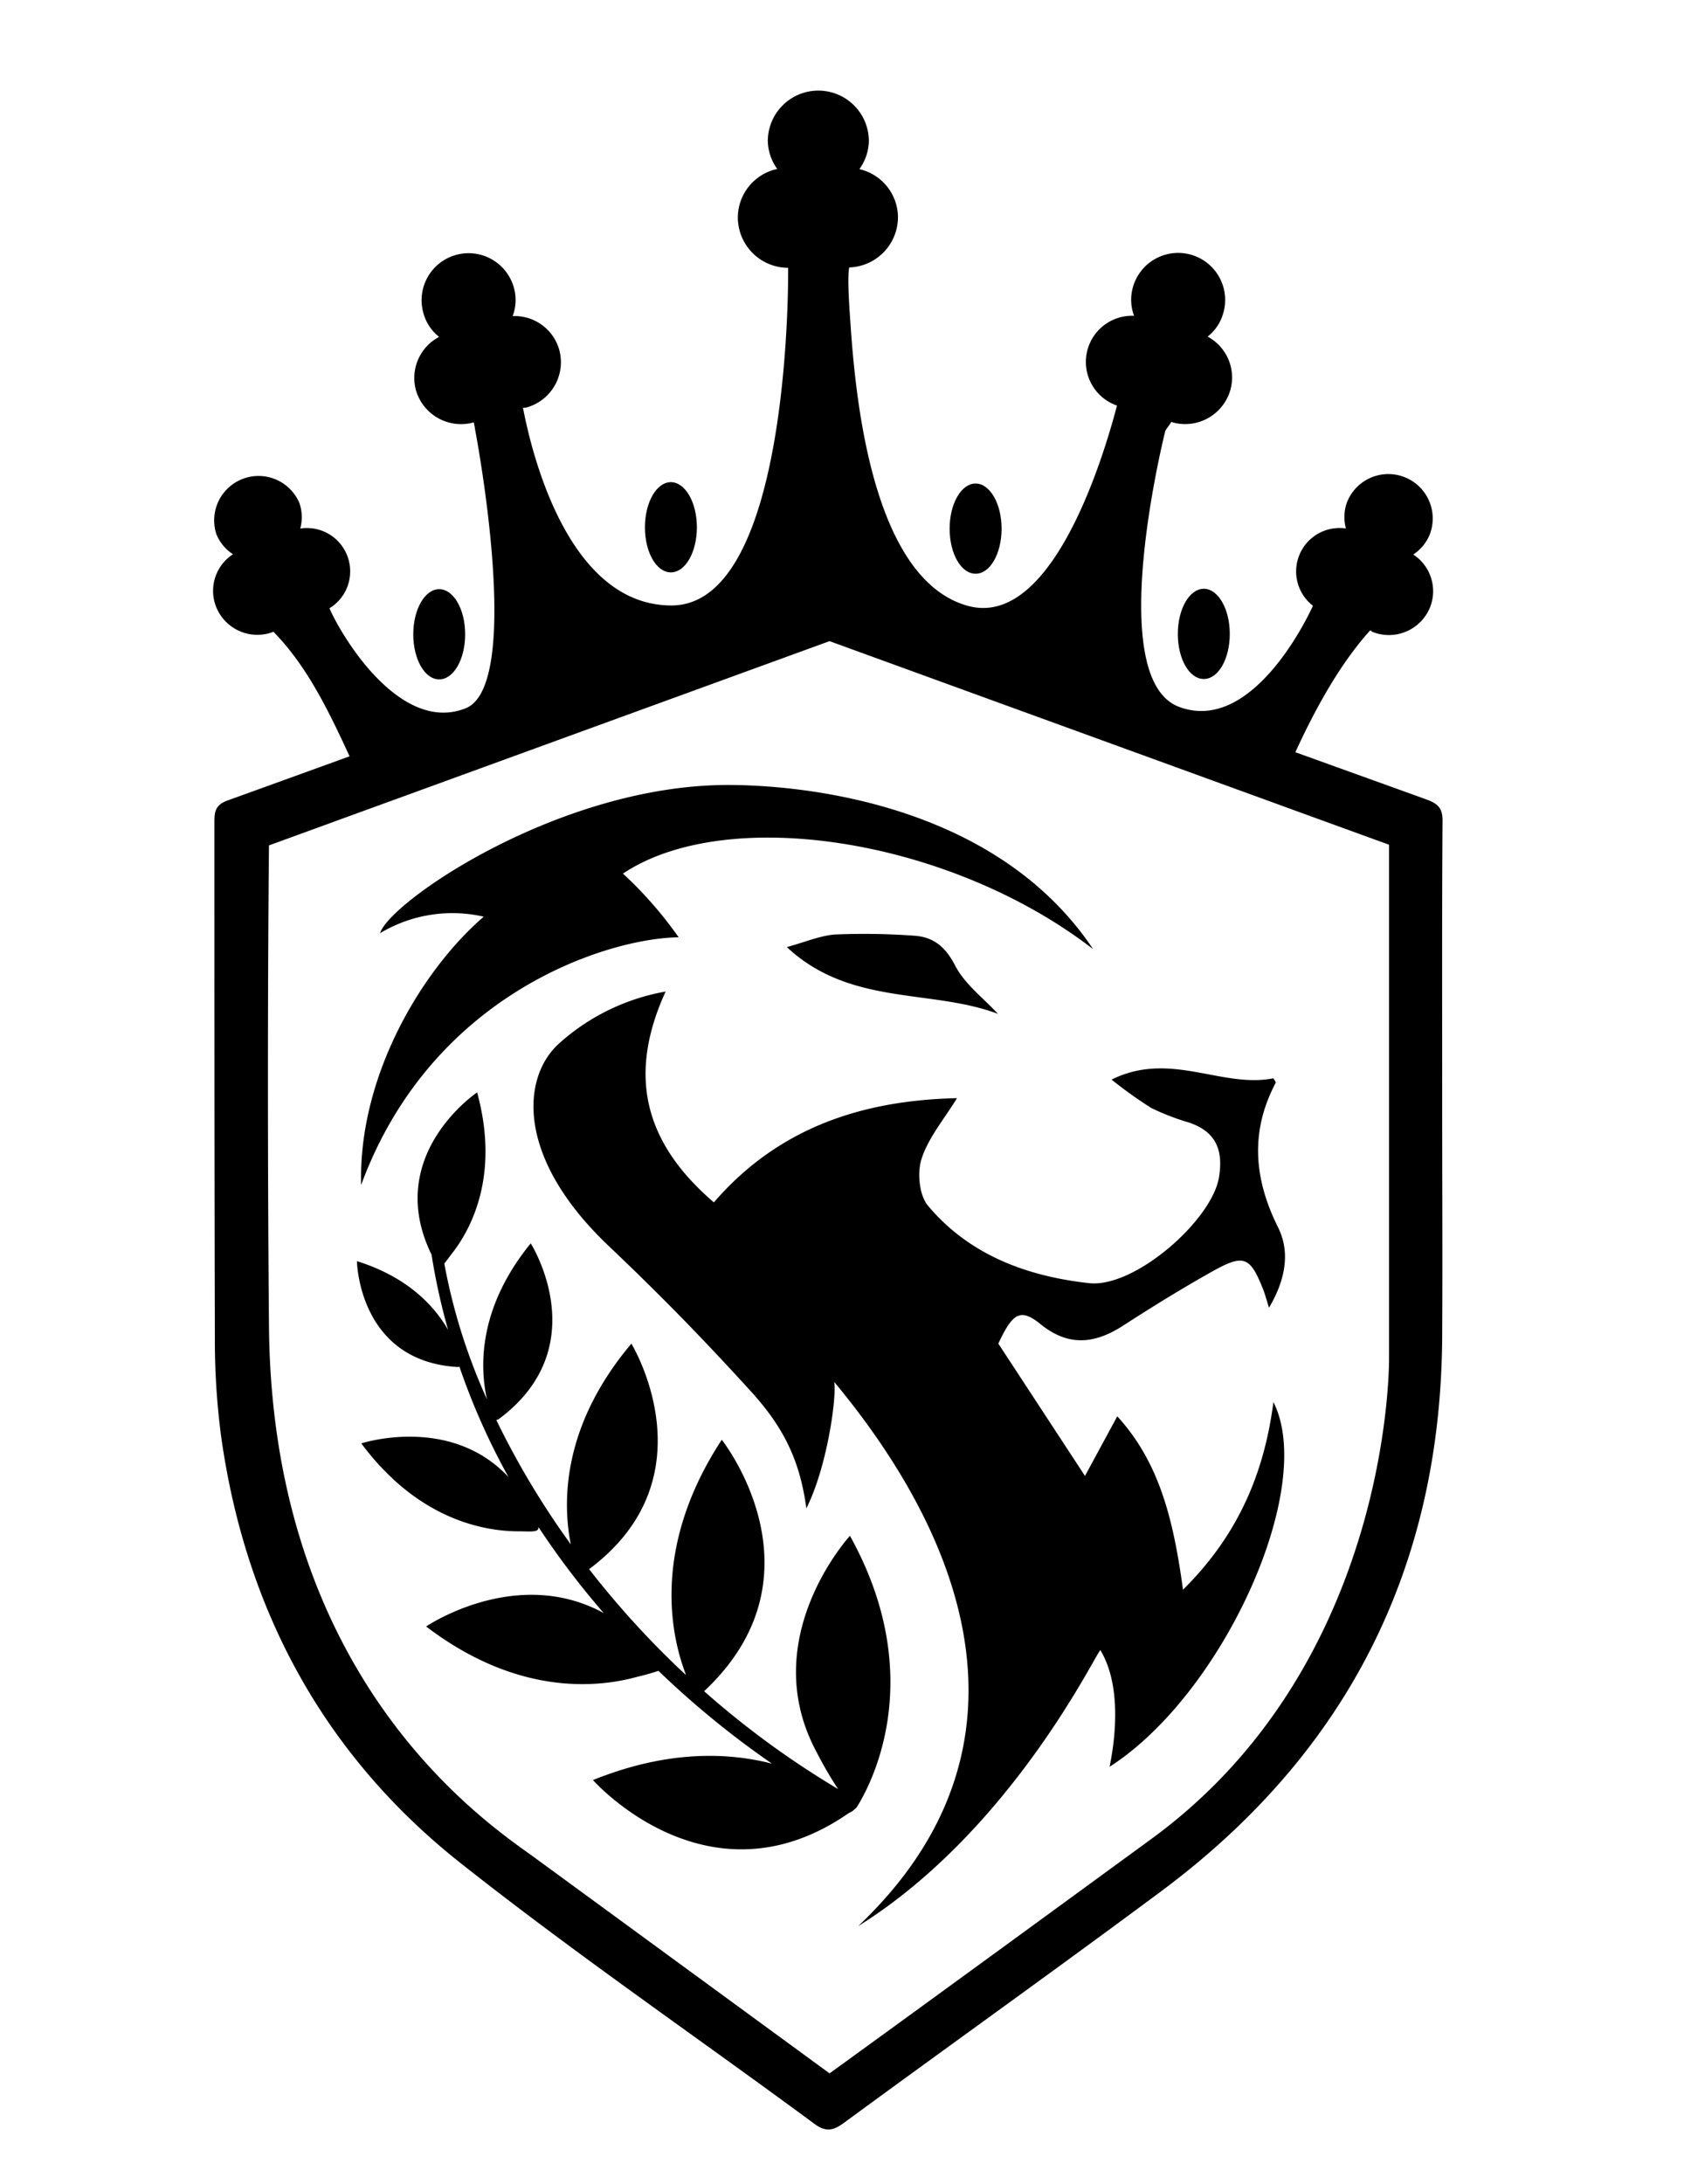 <svg viewBox="0 0 295.63 383.29" xmlns="http://www.w3.org/2000/svg" data-name="Capa 1" id="Capa_1"><defs><style>.cls-1{fill-rule:evenodd;}</style></defs><title>INVOS_SIMBOLO</title><path d="M168,192.71c-2.25,3.68-5,6.9-6.21,10.62-.8,2.43-.43,6.4,1.12,8.25,7.27,8.68,17.44,12.4,28.28,13.59,8,.88,21.53-11,22.8-18.55.79-4.73-.48-8-5.19-9.61a43,43,0,0,1-6.66-2.56,74.53,74.53,0,0,1-7-5c10.3-5.11,19.35,1.58,28.41-.23.14.28.47.65.39.81-4.49,8.53-3.83,16.8.42,25.34,2.21,4.43,1.27,9.28-1.58,14.11-.44-1.37-.67-2.27-1-3.13-2.31-5.84-3.37-6.35-8.93-3.25-5.35,3-10.57,6.22-15.72,9.55-5,3.21-9.58,3.68-14.5-.31-3.51-2.85-4.88-1.89-7.37,3.44L190.47,259c1.53-2.81,3.57-6.59,5.67-10.46,7.61,8.3,9.92,18.71,11.54,30.42,9.74-9.62,14.28-20.57,15.87-32.92,7.62,15-8.85,51.26-28.76,64,1.19-5.81,1.93-14.56-1.61-20.46-.52-.05-15.33,31.44-42.52,48.42,30.92-29.3,21.29-64.78-4.21-95.5.45,2.79-1.27,15-4.89,22.19-1.18-8.73-4.2-14.51-10-20.82-8.63-9.44-15.47-16.45-24.73-25.25-16.32-15.5-15.24-29.51-8.75-35.45A37.8,37.8,0,0,1,116.85,174c-6.68,14.62-3.85,26.43,8.47,37C136.64,197.9,151.34,193.08,168,192.71Z"></path><path d="M175.2,177.92c-11.73-4.44-25.94-1.32-37.07-11.72,3.24-.89,5.81-2,8.44-2.21a122.07,122.07,0,0,1,13.79.2c3.43.19,5.57,1.88,7.3,5.22S172.62,175.12,175.2,177.92Z"></path><path d="M127.79,137.75c13.12,0,47,3.2,64.11,28.81-25.17-19.44-64.26-25.45-82.54-13.26a69.91,69.91,0,0,1,9.78,11.18c-12.37.15-43.33,9.75-55.74,43.46-.52-19.05,10.6-37.65,21.52-47.08a24.67,24.67,0,0,0-18.2,2.9C68.37,158.29,98.12,137.75,127.79,137.75Z"></path><path d="M250.46,140.31,227.4,132c3.32-7.2,7.65-15.31,13.14-21.38.18.08.3.23.49.3a7.79,7.79,0,0,0,10.07-4.48,7.68,7.68,0,0,0-3-9.13A7.62,7.62,0,0,0,251,93.78a7.79,7.79,0,1,0-14.55-5.59,7.62,7.62,0,0,0-.17,4.55,7.62,7.62,0,0,0-5.79,13.56c-.08.18-10.13,22.76-23.51,17.74s-2.4-48.46-2.4-48.46c.34-.54.71-1,1.07-1.56a1.24,1.24,0,0,1,.2.1A8.26,8.26,0,0,0,216,68.41,8.14,8.14,0,0,0,212,59.07a7.92,7.92,0,0,0,2.71-4,8.25,8.25,0,1,0-15.88-4.46,8,8,0,0,0,.26,4.81,8.1,8.1,0,0,0-3,15.75c-2.39,9.12-11.53,39.57-26.46,35.07C152,101,149.88,65.51,149.16,54.71c-.33-5-.25-7-.07-7.78a8.84,8.84,0,0,0,8.55-8.81,8.72,8.72,0,0,0-6.78-8.44,8.68,8.68,0,0,0,1.67-4.91,8.87,8.87,0,0,0-17.74,0,8.65,8.65,0,0,0,1.66,4.88,8.74,8.74,0,0,0-6.92,8.47A8.86,8.86,0,0,0,138.36,47V47s.71,59.49-20.63,59.25C99.85,106.09,93.43,80,91.81,71.56c.22,0,.43,0,.64-.06a8.24,8.24,0,0,0,5.71-10.17A8.13,8.13,0,0,0,90,55.47a8,8,0,0,0,.26-4.81,8.25,8.25,0,1,0-15.88,4.46,7.92,7.92,0,0,0,2.71,4A8.14,8.14,0,0,0,73,68.41a8.25,8.25,0,0,0,10.17,5.71l0,0c.08.4.17.72.23,1.24,0,0,8.64,44.86-1.67,48.94-11.21,4.43-21.36-11.86-23.9-17.55a7.6,7.6,0,0,0-5.12-14,7.55,7.55,0,0,0-.18-4.55A7.79,7.79,0,0,0,38,93.78a7.64,7.64,0,0,0,2.9,3.48,7.66,7.66,0,0,0-3,9.13A7.79,7.79,0,0,0,48,110.87c6,6.08,9.89,14.32,13.37,21.85Q50.69,136.59,40,140.45c-2.06.74-2.36,1.8-2.36,3.66,0,30.21,0,60.42.08,90.64a128.6,128.6,0,0,0,1.1,17.32c4.27,30.47,18.09,56,42.2,75,20.08,15.87,41.25,30.36,61.86,45.56,2,1.51,3.3,1.34,5.24-.08,18.54-13.6,37.27-26.95,55.72-40.66,32.56-24.21,49.11-56.68,49.34-97.32.08-13.75,0-27.5,0-41.25,0-16.37-.05-32.74.06-49.11C253.29,141.94,252.55,141.07,250.46,140.31Zm-6.61,97.92s.76,53.44-41.68,84.44-56.54,41.17-56.54,41.17L94.55,326.49c-6.19-4.72-46.78-29.23-47.33-93.73-.41-47.69,0-84.41,0-84.41l98.41-35.84,98.22,35.73Z"></path><path d="M77.1,103.39c-2.51,0-4.55,3.54-4.55,7.91s2,7.92,4.55,7.92,4.56-3.55,4.56-7.92S79.62,103.39,77.1,103.39Zm40.67-18.78c-2.51,0-4.55,3.54-4.55,7.92s2,7.91,4.55,7.91,4.57-3.54,4.57-7.91S120.29,84.61,117.77,84.61Zm53.5.24c-2.52,0-4.56,3.54-4.56,7.92s2,7.91,4.56,7.91,4.56-3.54,4.56-7.91S173.79,84.85,171.27,84.85Zm40.06,18.47c-2.52,0-4.56,3.54-4.56,7.92s2,7.91,4.56,7.91,4.56-3.54,4.56-7.91S213.85,103.32,211.33,103.32Z" class="cls-1"></path><path d="M149.21,269.51s-16.62,18.06-5.83,38a67.43,67.43,0,0,0,3.75,6.44,155.61,155.61,0,0,1-23.52-17.17c21.88-20.47,3.1-44.13,3.1-44.13-11.84,18.07-9.21,33.1-6.59,40.44l.3.85a157.14,157.14,0,0,1-17-18.58c21.73-16.2,7.42-39.57,7.42-39.57-12.28,14.55-12.07,28-10.64,35.21a144.73,144.73,0,0,1-13.07-21.81,1.35,1.35,0,0,0,.43-.16c17.13-12.74,5.61-30.84,5.61-30.84-9.37,11.48-8.91,21.9-7.68,27.37A102.76,102.76,0,0,1,78,221.73c.38-.45.81-1.08,1.47-1.92,3.3-4.29,8.25-13.64,4.29-28.11,0,0-16.54,11.05-8,28.47a113,113,0,0,0,2.9,13.19c-2.39-4.14-7-9.22-16-12.05,0,0,.25,17.56,17.69,18.58a1.11,1.11,0,0,0,.3-.07,120,120,0,0,0,8.62,19.38c-10.27-11-25.84-5.91-25.84-5.91,9.87,13.29,21.37,15.37,27.35,15.43,2.54,0,3.81.25,3.75-.75a142.75,142.75,0,0,0,11.46,15.1c-15.37-8.4-31.18,2.35-31.18,2.35,16,12.2,30.08,10.77,37.07,8.83a38.46,38.46,0,0,0,3.71-1.05,158.43,158.43,0,0,0,19.93,16.29c-7.78-2-18.39-2.38-31.42,2.88,0,0,20.25,23,45,5.73a2.38,2.38,0,0,0,.85-.54h0a3.57,3.57,0,0,0,.46-.43C152.32,314.1,163.36,295,149.21,269.51Z"></path></svg>
